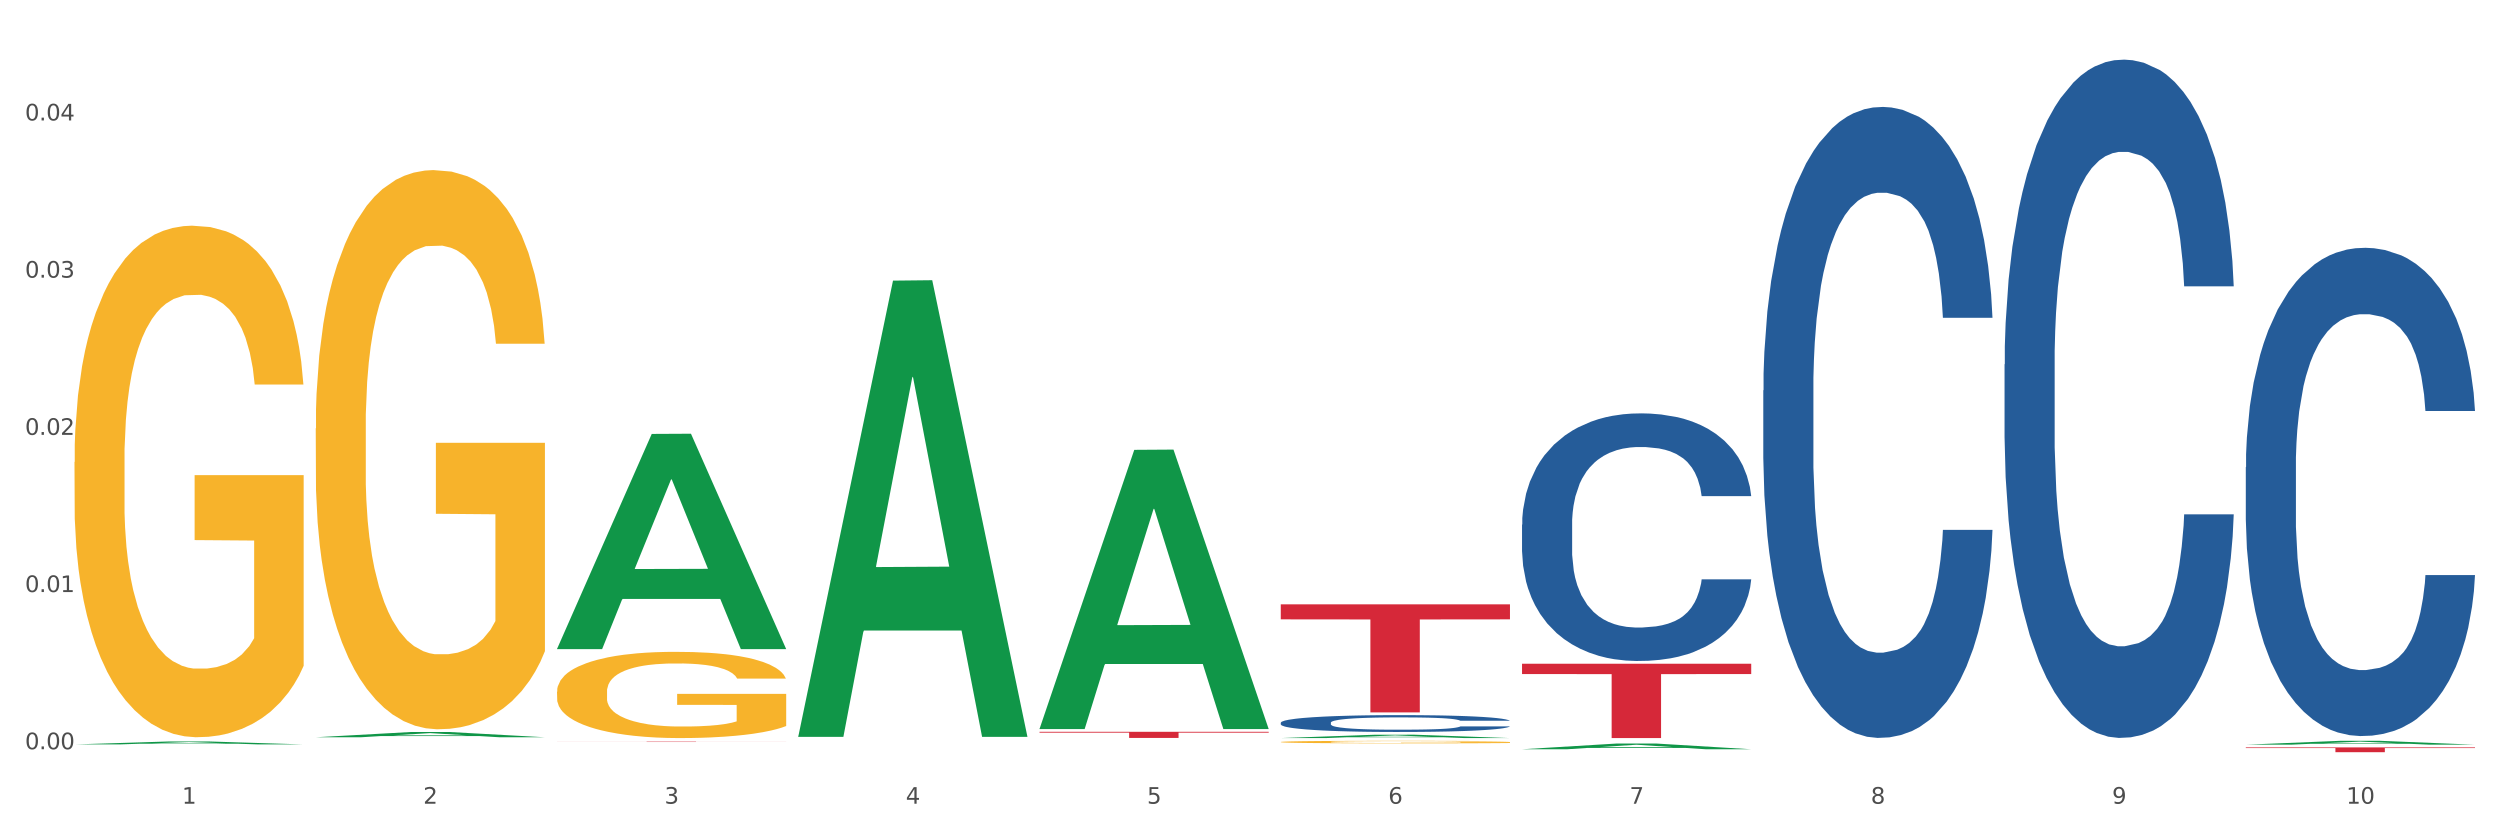 <?xml version="1.0" encoding="utf-8" standalone="no"?>
<!DOCTYPE svg PUBLIC "-//W3C//DTD SVG 1.1//EN"
  "http://www.w3.org/Graphics/SVG/1.1/DTD/svg11.dtd">
<svg xmlns:xlink="http://www.w3.org/1999/xlink" width="1080pt" height="360pt" viewBox="0 0 1080 360" xmlns="http://www.w3.org/2000/svg" version="1.1">
 <rect x="0" y="0" width="1080" height="360" fill="#333333" stroke="none"/>
 <defs>
  <style type="text/css">*{stroke-linejoin: round; stroke-linecap: butt}</style>
 </defs>
 <g id="figure_1">
  <g id="patch_1">
   <path d="M 0 360 
L 1080 360 
L 1080 0 
L 0 0 
z
" style="fill: #ffffff; stroke: #ffffff; stroke-linejoin: miter"/>
  </g>
  <g id="axes_1">
   <g id="matplotlib.axis_1">
    <g id="xtick_1">
     <g id="text_1">
      <!-- 1 -->
      <g style="fill: #4d4d4d" transform="translate(78.627 347.204) scale(0.096 -0.096)">
       <defs>
        <path id="DejaVuSans-31" d="M 794 531 
L 1825 531 
L 1825 4091 
L 703 3866 
L 703 4441 
L 1819 4666 
L 2450 4666 
L 2450 531 
L 3481 531 
L 3481 0 
L 794 0 
L 794 531 
z
" transform="scale(0.016)"/>
       </defs>
       <use xlink:href="#DejaVuSans-31"/>
      </g>
     </g>
    </g>
    <g id="xtick_2">
     <g id="text_2">
      <!-- 2 -->
      <g style="fill: #4d4d4d" transform="translate(182.851 347.204) scale(0.096 -0.096)">
       <defs>
        <path id="DejaVuSans-32" d="M 1228 531 
L 3431 531 
L 3431 0 
L 469 0 
L 469 531 
Q 828 903 1448 1529 
Q 2069 2156 2228 2338 
Q 2531 2678 2651 2914 
Q 2772 3150 2772 3378 
Q 2772 3750 2511 3984 
Q 2250 4219 1831 4219 
Q 1534 4219 1204 4116 
Q 875 4013 500 3803 
L 500 4441 
Q 881 4594 1212 4672 
Q 1544 4750 1819 4750 
Q 2544 4750 2975 4387 
Q 3406 4025 3406 3419 
Q 3406 3131 3298 2873 
Q 3191 2616 2906 2266 
Q 2828 2175 2409 1742 
Q 1991 1309 1228 531 
z
" transform="scale(0.016)"/>
       </defs>
       <use xlink:href="#DejaVuSans-32"/>
      </g>
     </g>
    </g>
    <g id="xtick_3">
     <g id="text_3">
      <!-- 3 -->
      <g style="fill: #4d4d4d" transform="translate(287.074 347.204) scale(0.096 -0.096)">
       <defs>
        <path id="DejaVuSans-33" d="M 2597 2516 
Q 3050 2419 3304 2112 
Q 3559 1806 3559 1356 
Q 3559 666 3084 287 
Q 2609 -91 1734 -91 
Q 1441 -91 1130 -33 
Q 819 25 488 141 
L 488 750 
Q 750 597 1062 519 
Q 1375 441 1716 441 
Q 2309 441 2620 675 
Q 2931 909 2931 1356 
Q 2931 1769 2642 2001 
Q 2353 2234 1838 2234 
L 1294 2234 
L 1294 2753 
L 1863 2753 
Q 2328 2753 2575 2939 
Q 2822 3125 2822 3475 
Q 2822 3834 2567 4026 
Q 2313 4219 1838 4219 
Q 1578 4219 1281 4162 
Q 984 4106 628 3988 
L 628 4550 
Q 988 4650 1302 4700 
Q 1616 4750 1894 4750 
Q 2613 4750 3031 4423 
Q 3450 4097 3450 3541 
Q 3450 3153 3228 2886 
Q 3006 2619 2597 2516 
z
" transform="scale(0.016)"/>
       </defs>
       <use xlink:href="#DejaVuSans-33"/>
      </g>
     </g>
    </g>
    <g id="xtick_4">
     <g id="text_4">
      <!-- 4 -->
      <g style="fill: #4d4d4d" transform="translate(391.298 347.204) scale(0.096 -0.096)">
       <defs>
        <path id="DejaVuSans-34" d="M 2419 4116 
L 825 1625 
L 2419 1625 
L 2419 4116 
z
M 2253 4666 
L 3047 4666 
L 3047 1625 
L 3713 1625 
L 3713 1100 
L 3047 1100 
L 3047 0 
L 2419 0 
L 2419 1100 
L 313 1100 
L 313 1709 
L 2253 4666 
z
" transform="scale(0.016)"/>
       </defs>
       <use xlink:href="#DejaVuSans-34"/>
      </g>
     </g>
    </g>
    <g id="xtick_5">
     <g id="text_5">
      <!-- 5 -->
      <g style="fill: #4d4d4d" transform="translate(495.522 347.204) scale(0.096 -0.096)">
       <defs>
        <path id="DejaVuSans-35" d="M 691 4666 
L 3169 4666 
L 3169 4134 
L 1269 4134 
L 1269 2991 
Q 1406 3038 1543 3061 
Q 1681 3084 1819 3084 
Q 2600 3084 3056 2656 
Q 3513 2228 3513 1497 
Q 3513 744 3044 326 
Q 2575 -91 1722 -91 
Q 1428 -91 1123 -41 
Q 819 9 494 109 
L 494 744 
Q 775 591 1075 516 
Q 1375 441 1709 441 
Q 2250 441 2565 725 
Q 2881 1009 2881 1497 
Q 2881 1984 2565 2268 
Q 2250 2553 1709 2553 
Q 1456 2553 1204 2497 
Q 953 2441 691 2322 
L 691 4666 
z
" transform="scale(0.016)"/>
       </defs>
       <use xlink:href="#DejaVuSans-35"/>
      </g>
     </g>
    </g>
    <g id="xtick_6">
     <g id="text_6">
      <!-- 6 -->
      <g style="fill: #4d4d4d" transform="translate(599.745 347.204) scale(0.096 -0.096)">
       <defs>
        <path id="DejaVuSans-36" d="M 2113 2584 
Q 1688 2584 1439 2293 
Q 1191 2003 1191 1497 
Q 1191 994 1439 701 
Q 1688 409 2113 409 
Q 2538 409 2786 701 
Q 3034 994 3034 1497 
Q 3034 2003 2786 2293 
Q 2538 2584 2113 2584 
z
M 3366 4563 
L 3366 3988 
Q 3128 4100 2886 4159 
Q 2644 4219 2406 4219 
Q 1781 4219 1451 3797 
Q 1122 3375 1075 2522 
Q 1259 2794 1537 2939 
Q 1816 3084 2150 3084 
Q 2853 3084 3261 2657 
Q 3669 2231 3669 1497 
Q 3669 778 3244 343 
Q 2819 -91 2113 -91 
Q 1303 -91 875 529 
Q 447 1150 447 2328 
Q 447 3434 972 4092 
Q 1497 4750 2381 4750 
Q 2619 4750 2861 4703 
Q 3103 4656 3366 4563 
z
" transform="scale(0.016)"/>
       </defs>
       <use xlink:href="#DejaVuSans-36"/>
      </g>
     </g>
    </g>
    <g id="xtick_7">
     <g id="text_7">
      <!-- 7 -->
      <g style="fill: #4d4d4d" transform="translate(703.969 347.204) scale(0.096 -0.096)">
       <defs>
        <path id="DejaVuSans-37" d="M 525 4666 
L 3525 4666 
L 3525 4397 
L 1831 0 
L 1172 0 
L 2766 4134 
L 525 4134 
L 525 4666 
z
" transform="scale(0.016)"/>
       </defs>
       <use xlink:href="#DejaVuSans-37"/>
      </g>
     </g>
    </g>
    <g id="xtick_8">
     <g id="text_8">
      <!-- 8 -->
      <g style="fill: #4d4d4d" transform="translate(808.193 347.204) scale(0.096 -0.096)">
       <defs>
        <path id="DejaVuSans-38" d="M 2034 2216 
Q 1584 2216 1326 1975 
Q 1069 1734 1069 1313 
Q 1069 891 1326 650 
Q 1584 409 2034 409 
Q 2484 409 2743 651 
Q 3003 894 3003 1313 
Q 3003 1734 2745 1975 
Q 2488 2216 2034 2216 
z
M 1403 2484 
Q 997 2584 770 2862 
Q 544 3141 544 3541 
Q 544 4100 942 4425 
Q 1341 4750 2034 4750 
Q 2731 4750 3128 4425 
Q 3525 4100 3525 3541 
Q 3525 3141 3298 2862 
Q 3072 2584 2669 2484 
Q 3125 2378 3379 2068 
Q 3634 1759 3634 1313 
Q 3634 634 3220 271 
Q 2806 -91 2034 -91 
Q 1263 -91 848 271 
Q 434 634 434 1313 
Q 434 1759 690 2068 
Q 947 2378 1403 2484 
z
M 1172 3481 
Q 1172 3119 1398 2916 
Q 1625 2713 2034 2713 
Q 2441 2713 2670 2916 
Q 2900 3119 2900 3481 
Q 2900 3844 2670 4047 
Q 2441 4250 2034 4250 
Q 1625 4250 1398 4047 
Q 1172 3844 1172 3481 
z
" transform="scale(0.016)"/>
       </defs>
       <use xlink:href="#DejaVuSans-38"/>
      </g>
     </g>
    </g>
    <g id="xtick_9">
     <g id="text_9">
      <!-- 9 -->
      <g style="fill: #4d4d4d" transform="translate(912.416 347.204) scale(0.096 -0.096)">
       <defs>
        <path id="DejaVuSans-39" d="M 703 97 
L 703 672 
Q 941 559 1184 500 
Q 1428 441 1663 441 
Q 2288 441 2617 861 
Q 2947 1281 2994 2138 
Q 2813 1869 2534 1725 
Q 2256 1581 1919 1581 
Q 1219 1581 811 2004 
Q 403 2428 403 3163 
Q 403 3881 828 4315 
Q 1253 4750 1959 4750 
Q 2769 4750 3195 4129 
Q 3622 3509 3622 2328 
Q 3622 1225 3098 567 
Q 2575 -91 1691 -91 
Q 1453 -91 1209 -44 
Q 966 3 703 97 
z
M 1959 2075 
Q 2384 2075 2632 2365 
Q 2881 2656 2881 3163 
Q 2881 3666 2632 3958 
Q 2384 4250 1959 4250 
Q 1534 4250 1286 3958 
Q 1038 3666 1038 3163 
Q 1038 2656 1286 2365 
Q 1534 2075 1959 2075 
z
" transform="scale(0.016)"/>
       </defs>
       <use xlink:href="#DejaVuSans-39"/>
      </g>
     </g>
    </g>
    <g id="xtick_10">
     <g id="text_10">
      <!-- 10 -->
      <g style="fill: #4d4d4d" transform="translate(1013.586 347.204) scale(0.096 -0.096)">
       <defs>
        <path id="DejaVuSans-30" d="M 2034 4250 
Q 1547 4250 1301 3770 
Q 1056 3291 1056 2328 
Q 1056 1369 1301 889 
Q 1547 409 2034 409 
Q 2525 409 2770 889 
Q 3016 1369 3016 2328 
Q 3016 3291 2770 3770 
Q 2525 4250 2034 4250 
z
M 2034 4750 
Q 2819 4750 3233 4129 
Q 3647 3509 3647 2328 
Q 3647 1150 3233 529 
Q 2819 -91 2034 -91 
Q 1250 -91 836 529 
Q 422 1150 422 2328 
Q 422 3509 836 4129 
Q 1250 4750 2034 4750 
z
" transform="scale(0.016)"/>
       </defs>
       <use xlink:href="#DejaVuSans-31"/>
       <use xlink:href="#DejaVuSans-30" transform="translate(63.623 0)"/>
      </g>
     </g>
    </g>
    <g id="xtick_11"/>
    <g id="xtick_12"/>
    <g id="xtick_13"/>
    <g id="xtick_14"/>
    <g id="xtick_15"/>
    <g id="xtick_16"/>
    <g id="xtick_17"/>
    <g id="xtick_18"/>
    <g id="xtick_19"/>
   </g>
   <g id="matplotlib.axis_2">
    <g id="ytick_1">
     <g id="text_11">
      <!-- 0.00 -->
      <g style="fill: #4d4d4d" transform="translate(10.8 323.673) scale(0.096 -0.096)">
       <defs>
        <path id="DejaVuSans-2e" d="M 684 794 
L 1344 794 
L 1344 0 
L 684 0 
L 684 794 
z
" transform="scale(0.016)"/>
       </defs>
       <use xlink:href="#DejaVuSans-30"/>
       <use xlink:href="#DejaVuSans-2e" transform="translate(63.623 0)"/>
       <use xlink:href="#DejaVuSans-30" transform="translate(95.41 0)"/>
       <use xlink:href="#DejaVuSans-30" transform="translate(159.033 0)"/>
      </g>
     </g>
    </g>
    <g id="ytick_2">
     <g id="text_12">
      <!-- 0.01 -->
      <g style="fill: #4d4d4d" transform="translate(10.8 255.765) scale(0.096 -0.096)">
       <use xlink:href="#DejaVuSans-30"/>
       <use xlink:href="#DejaVuSans-2e" transform="translate(63.623 0)"/>
       <use xlink:href="#DejaVuSans-30" transform="translate(95.41 0)"/>
       <use xlink:href="#DejaVuSans-31" transform="translate(159.033 0)"/>
      </g>
     </g>
    </g>
    <g id="ytick_3">
     <g id="text_13">
      <!-- 0.02 -->
      <g style="fill: #4d4d4d" transform="translate(10.8 187.857) scale(0.096 -0.096)">
       <use xlink:href="#DejaVuSans-30"/>
       <use xlink:href="#DejaVuSans-2e" transform="translate(63.623 0)"/>
       <use xlink:href="#DejaVuSans-30" transform="translate(95.41 0)"/>
       <use xlink:href="#DejaVuSans-32" transform="translate(159.033 0)"/>
      </g>
     </g>
    </g>
    <g id="ytick_4">
     <g id="text_14">
      <!-- 0.03 -->
      <g style="fill: #4d4d4d" transform="translate(10.8 119.949) scale(0.096 -0.096)">
       <use xlink:href="#DejaVuSans-30"/>
       <use xlink:href="#DejaVuSans-2e" transform="translate(63.623 0)"/>
       <use xlink:href="#DejaVuSans-30" transform="translate(95.41 0)"/>
       <use xlink:href="#DejaVuSans-33" transform="translate(159.033 0)"/>
      </g>
     </g>
    </g>
    <g id="ytick_5">
     <g id="text_15">
      <!-- 0.04 -->
      <g style="fill: #4d4d4d" transform="translate(10.8 52.04) scale(0.096 -0.096)">
       <use xlink:href="#DejaVuSans-30"/>
       <use xlink:href="#DejaVuSans-2e" transform="translate(63.623 0)"/>
       <use xlink:href="#DejaVuSans-30" transform="translate(95.41 0)"/>
       <use xlink:href="#DejaVuSans-34" transform="translate(159.033 0)"/>
      </g>
     </g>
    </g>
    <g id="ytick_6"/>
    <g id="ytick_7"/>
    <g id="ytick_8"/>
    <g id="ytick_9"/>
   </g>
   <g id="PolyCollection_1">
    <path d="M 32.175 321.589 
L 32.277 321.588 
L 73.107 320.308 
L 90.051 320.307 
L 131.187 321.591 
L 111.589 321.591 
L 102.709 321.292 
L 60.552 321.292 
L 60.246 321.297 
L 51.671 321.591 
L 32.175 321.591 
L 32.175 321.589 
L 65.86 321.114 
L 97.401 321.113 
L 81.783 320.58 
L 81.579 320.578 
L 81.375 320.582 
L 65.758 321.113 
L 65.86 321.114 
L 32.175 321.589 
z
" clip-path="url(#p6d3ea0d378)" style="fill: #109648"/>
    <path d="M 970.188 322.884 
L 1069.2 322.884 
L 1069.2 323.171 
L 1030.252 323.173 
L 1030.252 324.95 
L 1008.901 324.95 
L 1008.901 323.173 
L 970.188 323.171 
L 970.188 322.886 
L 970.188 322.884 
z
" clip-path="url(#p6d3ea0d378)" style="fill: #d62839"/>
    <path d="M 657.517 286.729 
L 756.529 286.729 
L 756.529 291.192 
L 717.581 291.223 
L 717.581 318.849 
L 696.23 318.849 
L 696.23 291.223 
L 657.517 291.192 
L 657.517 286.759 
L 657.517 286.729 
z
" clip-path="url(#p6d3ea0d378)" style="fill: #d62839"/>
    <path d="M 553.293 261.075 
L 652.306 261.075 
L 652.306 267.561 
L 613.358 267.605 
L 613.358 307.752 
L 592.006 307.752 
L 592.006 267.605 
L 553.293 267.561 
L 553.293 261.119 
L 553.293 261.075 
z
" clip-path="url(#p6d3ea0d378)" style="fill: #d62839"/>
    <path d="M 449.069 316.141 
L 548.082 316.141 
L 548.082 316.507 
L 509.134 316.509 
L 509.134 318.773 
L 487.783 318.773 
L 487.783 316.509 
L 449.069 316.507 
L 449.069 316.143 
L 449.069 316.141 
z
" clip-path="url(#p6d3ea0d378)" style="fill: #d62839"/>
    <path d="M 240.622 320.395 
L 339.635 320.395 
L 339.635 320.417 
L 300.687 320.417 
L 300.687 320.553 
L 279.336 320.553 
L 279.336 320.417 
L 240.622 320.417 
L 240.622 320.395 
L 240.622 320.395 
z
" clip-path="url(#p6d3ea0d378)" style="fill: #d62839"/>
    <path d="M 553.293 320.538 
L 553.41 320.537 
L 553.41 320.501 
L 553.644 320.469 
L 554.813 320.393 
L 556.566 320.331 
L 557.852 320.297 
L 559.138 320.27 
L 560.658 320.243 
L 562.528 320.214 
L 565.918 320.173 
L 568.022 320.152 
L 570.594 320.129 
L 575.27 320.097 
L 578.66 320.079 
L 582.167 320.063 
L 587.895 320.045 
L 591.636 320.037 
L 595.61 320.031 
L 600.403 320.027 
L 604.027 320.026 
L 611.976 320.029 
L 618.756 320.038 
L 622.029 320.045 
L 626.237 320.057 
L 628.458 320.065 
L 632.082 320.082 
L 635.823 320.103 
L 638.395 320.121 
L 642.252 320.156 
L 645.175 320.19 
L 647.863 320.233 
L 649.266 320.262 
L 650.318 320.289 
L 651.253 320.321 
L 652.189 320.37 
L 631.147 320.37 
L 630.329 320.335 
L 629.043 320.301 
L 627.173 320.269 
L 625.536 320.249 
L 622.73 320.223 
L 620.159 320.207 
L 617.47 320.195 
L 614.197 320.185 
L 611.625 320.18 
L 608.001 320.176 
L 600.87 320.177 
L 596.078 320.185 
L 592.805 320.195 
L 590.7 320.204 
L 588.83 320.214 
L 586.726 320.228 
L 584.271 320.25 
L 582.518 320.269 
L 580.764 320.293 
L 579.361 320.318 
L 578.075 320.346 
L 577.023 320.376 
L 576.205 320.408 
L 575.504 320.446 
L 574.919 320.51 
L 574.919 320.649 
L 575.153 320.68 
L 575.737 320.721 
L 576.439 320.753 
L 577.608 320.79 
L 578.66 320.816 
L 580.647 320.852 
L 582.868 320.882 
L 584.622 320.902 
L 586.375 320.918 
L 589.415 320.94 
L 592.805 320.958 
L 595.727 320.969 
L 599.702 320.98 
L 602.39 320.984 
L 604.728 320.986 
L 610.456 320.986 
L 614.548 320.983 
L 619.107 320.975 
L 622.613 320.966 
L 625.536 320.955 
L 628.809 320.937 
L 630.913 320.92 
L 630.913 320.708 
L 605.196 320.707 
L 605.196 320.567 
L 652.306 320.567 
L 652.306 320.98 
L 650.318 321.001 
L 648.097 321.02 
L 645.759 321.037 
L 642.252 321.058 
L 638.044 321.079 
L 634.303 321.093 
L 630.329 321.105 
L 625.653 321.116 
L 619.574 321.126 
L 615.833 321.13 
L 611.158 321.133 
L 605.663 321.134 
L 600.87 321.132 
L 596.195 321.127 
L 591.285 321.118 
L 586.492 321.105 
L 582.868 321.092 
L 579.244 321.076 
L 575.387 321.054 
L 572.347 321.034 
L 570.009 321.016 
L 567.438 320.993 
L 564.632 320.962 
L 562.528 320.935 
L 560.658 320.907 
L 558.67 320.87 
L 557.268 320.839 
L 555.865 320.799 
L 555.047 320.77 
L 554.111 320.724 
L 553.41 320.661 
L 553.293 320.538 
z
" clip-path="url(#p6d3ea0d378)" style="fill: #f7b32b"/>
    <path d="M 240.622 298.809 
L 240.739 298.775 
L 240.739 297.55 
L 240.973 296.495 
L 242.142 293.944 
L 243.895 291.834 
L 245.181 290.711 
L 246.467 289.793 
L 247.987 288.874 
L 249.857 287.922 
L 253.247 286.527 
L 255.351 285.812 
L 257.923 285.064 
L 262.599 283.975 
L 265.989 283.362 
L 269.496 282.852 
L 275.224 282.24 
L 278.965 281.967 
L 282.939 281.763 
L 287.732 281.627 
L 291.356 281.593 
L 299.305 281.695 
L 306.085 282.001 
L 309.358 282.24 
L 313.566 282.648 
L 315.788 282.92 
L 319.411 283.464 
L 323.152 284.179 
L 325.724 284.791 
L 329.581 285.948 
L 332.504 287.105 
L 335.193 288.534 
L 336.595 289.521 
L 337.647 290.439 
L 338.583 291.494 
L 339.518 293.161 
L 318.476 293.161 
L 317.658 291.97 
L 316.372 290.848 
L 314.502 289.759 
L 312.865 289.078 
L 310.06 288.228 
L 307.488 287.683 
L 304.799 287.275 
L 301.526 286.935 
L 298.954 286.765 
L 295.33 286.629 
L 288.2 286.663 
L 283.407 286.935 
L 280.134 287.275 
L 278.03 287.581 
L 276.159 287.922 
L 274.055 288.398 
L 271.6 289.112 
L 269.847 289.759 
L 268.093 290.575 
L 266.69 291.392 
L 265.405 292.345 
L 264.352 293.365 
L 263.534 294.42 
L 262.833 295.713 
L 262.248 297.856 
L 262.248 302.518 
L 262.482 303.572 
L 263.067 304.967 
L 263.768 306.022 
L 264.937 307.281 
L 265.989 308.132 
L 267.976 309.356 
L 270.197 310.377 
L 271.951 311.024 
L 273.704 311.568 
L 276.744 312.316 
L 280.134 312.929 
L 283.056 313.303 
L 287.031 313.643 
L 289.719 313.779 
L 292.057 313.847 
L 297.785 313.847 
L 301.877 313.745 
L 306.436 313.507 
L 309.943 313.201 
L 312.865 312.827 
L 316.138 312.214 
L 318.242 311.636 
L 318.242 304.525 
L 292.525 304.491 
L 292.525 299.762 
L 339.635 299.762 
L 339.635 313.643 
L 337.647 314.358 
L 335.426 315.004 
L 333.088 315.583 
L 329.581 316.297 
L 325.373 316.978 
L 321.632 317.454 
L 317.658 317.862 
L 312.982 318.237 
L 306.903 318.577 
L 303.163 318.713 
L 298.487 318.815 
L 292.992 318.849 
L 288.2 318.781 
L 283.524 318.611 
L 278.614 318.305 
L 273.821 317.862 
L 270.197 317.42 
L 266.574 316.876 
L 262.716 316.161 
L 259.677 315.481 
L 257.339 314.868 
L 254.767 314.086 
L 251.961 313.065 
L 249.857 312.146 
L 247.987 311.194 
L 246 309.969 
L 244.597 308.914 
L 243.194 307.587 
L 242.376 306.6 
L 241.441 305.069 
L 240.739 302.926 
L 240.622 298.809 
z
" clip-path="url(#p6d3ea0d378)" style="fill: #f7b32b"/>
    <path d="M 136.399 185.108 
L 136.516 184.887 
L 136.516 176.945 
L 136.749 170.105 
L 137.918 153.558 
L 139.672 139.879 
L 140.958 132.599 
L 142.244 126.642 
L 143.763 120.685 
L 145.634 114.508 
L 149.024 105.462 
L 151.128 100.829 
L 153.699 95.975 
L 158.375 88.915 
L 161.765 84.944 
L 165.272 81.634 
L 171 77.663 
L 174.741 75.898 
L 178.716 74.574 
L 183.508 73.692 
L 187.132 73.471 
L 195.081 74.133 
L 201.861 76.119 
L 205.135 77.663 
L 209.343 80.311 
L 211.564 82.076 
L 215.188 85.606 
L 218.928 90.239 
L 221.5 94.21 
L 225.358 101.711 
L 228.28 109.213 
L 230.969 118.479 
L 232.372 124.877 
L 233.424 130.834 
L 234.359 137.673 
L 235.294 148.484 
L 214.253 148.484 
L 213.434 140.762 
L 212.148 133.481 
L 210.278 126.421 
L 208.641 122.009 
L 205.836 116.493 
L 203.264 112.963 
L 200.576 110.316 
L 197.302 108.109 
L 194.731 107.006 
L 191.107 106.124 
L 183.976 106.344 
L 179.183 108.109 
L 175.91 110.316 
L 173.806 112.301 
L 171.936 114.508 
L 169.831 117.596 
L 167.377 122.229 
L 165.623 126.421 
L 163.87 131.716 
L 162.467 137.011 
L 161.181 143.189 
L 160.129 149.808 
L 159.311 156.647 
L 158.609 165.031 
L 158.025 178.93 
L 158.025 209.156 
L 158.259 215.995 
L 158.843 225.041 
L 159.544 231.88 
L 160.713 240.043 
L 161.765 245.559 
L 163.753 253.501 
L 165.974 260.12 
L 167.727 264.312 
L 169.481 267.842 
L 172.52 272.696 
L 175.91 276.667 
L 178.833 279.094 
L 182.807 281.3 
L 185.496 282.183 
L 187.834 282.624 
L 193.562 282.624 
L 197.653 281.962 
L 202.212 280.418 
L 205.719 278.432 
L 208.641 276.005 
L 211.915 272.034 
L 214.019 268.283 
L 214.019 222.173 
L 188.301 221.952 
L 188.301 191.285 
L 235.411 191.285 
L 235.411 281.3 
L 233.424 285.933 
L 231.203 290.125 
L 228.865 293.876 
L 225.358 298.509 
L 221.15 302.922 
L 217.409 306.01 
L 213.434 308.658 
L 208.758 311.085 
L 202.68 313.291 
L 198.939 314.173 
L 194.263 314.835 
L 188.769 315.056 
L 183.976 314.615 
L 179.3 313.512 
L 174.39 311.526 
L 169.598 308.658 
L 165.974 305.79 
L 162.35 302.26 
L 158.492 297.627 
L 155.453 293.214 
L 153.115 289.243 
L 150.543 284.168 
L 147.738 277.55 
L 145.634 271.593 
L 143.763 265.415 
L 141.776 257.473 
L 140.373 250.633 
L 138.97 242.029 
L 138.152 235.631 
L 137.217 225.703 
L 136.516 211.803 
L 136.399 185.108 
z
" clip-path="url(#p6d3ea0d378)" style="fill: #f7b32b"/>
    <path d="M 32.175 199.613 
L 32.292 199.411 
L 32.292 192.145 
L 32.526 185.889 
L 33.695 170.752 
L 35.448 158.238 
L 36.734 151.578 
L 38.02 146.129 
L 39.54 140.679 
L 41.41 135.028 
L 44.8 126.753 
L 46.904 122.515 
L 49.476 118.075 
L 54.152 111.616 
L 57.542 107.983 
L 61.049 104.956 
L 66.777 101.323 
L 70.517 99.708 
L 74.492 98.497 
L 79.285 97.69 
L 82.909 97.488 
L 90.858 98.094 
L 97.638 99.91 
L 100.911 101.323 
L 105.119 103.745 
L 107.34 105.359 
L 110.964 108.589 
L 114.705 112.827 
L 117.277 116.46 
L 121.134 123.322 
L 124.057 130.184 
L 126.745 138.661 
L 128.148 144.514 
L 129.2 149.963 
L 130.135 156.22 
L 131.071 166.11 
L 110.029 166.11 
L 109.211 159.046 
L 107.925 152.385 
L 106.054 145.927 
L 104.418 141.89 
L 101.612 136.845 
L 99.041 133.615 
L 96.352 131.193 
L 93.079 129.175 
L 90.507 128.166 
L 86.883 127.359 
L 79.752 127.56 
L 74.96 129.175 
L 71.686 131.193 
L 69.582 133.01 
L 67.712 135.028 
L 65.608 137.854 
L 63.153 142.092 
L 61.399 145.927 
L 59.646 150.771 
L 58.243 155.615 
L 56.957 161.266 
L 55.905 167.321 
L 55.087 173.577 
L 54.386 181.247 
L 53.801 193.962 
L 53.801 221.612 
L 54.035 227.869 
L 54.619 236.144 
L 55.321 242.4 
L 56.49 249.868 
L 57.542 254.914 
L 59.529 262.18 
L 61.75 268.234 
L 63.504 272.069 
L 65.257 275.298 
L 68.296 279.739 
L 71.686 283.372 
L 74.609 285.592 
L 78.583 287.61 
L 81.272 288.417 
L 83.61 288.821 
L 89.338 288.821 
L 93.429 288.215 
L 97.988 286.803 
L 101.495 284.986 
L 104.418 282.766 
L 107.691 279.133 
L 109.795 275.702 
L 109.795 233.52 
L 84.078 233.318 
L 84.078 205.264 
L 131.187 205.264 
L 131.187 287.61 
L 129.2 291.848 
L 126.979 295.683 
L 124.641 299.114 
L 121.134 303.352 
L 116.926 307.389 
L 113.185 310.215 
L 109.211 312.637 
L 104.535 314.857 
L 98.456 316.875 
L 94.715 317.682 
L 90.039 318.288 
L 84.545 318.49 
L 79.752 318.086 
L 75.076 317.077 
L 70.167 315.26 
L 65.374 312.637 
L 61.75 310.013 
L 58.126 306.784 
L 54.269 302.545 
L 51.229 298.509 
L 48.891 294.876 
L 46.32 290.234 
L 43.514 284.179 
L 41.41 278.729 
L 39.54 273.078 
L 37.552 265.812 
L 36.15 259.556 
L 34.747 251.685 
L 33.928 245.832 
L 32.993 236.749 
L 32.292 224.034 
L 32.175 199.613 
z
" clip-path="url(#p6d3ea0d378)" style="fill: #f7b32b"/>
    <path d="M 553.293 312.201 
L 553.41 312.195 
L 553.41 312.009 
L 553.761 311.756 
L 555.049 311.29 
L 556.687 310.938 
L 559.496 310.525 
L 561.017 310.352 
L 563.007 310.159 
L 567.103 309.847 
L 571.785 309.581 
L 575.062 309.434 
L 577.52 309.341 
L 583.02 309.175 
L 586.18 309.102 
L 589.457 309.042 
L 592.266 309.002 
L 596.948 308.955 
L 600.693 308.935 
L 605.023 308.929 
L 608.651 308.935 
L 613.45 308.962 
L 620.472 309.042 
L 623.164 309.088 
L 626.792 309.168 
L 630.537 309.275 
L 633.58 309.381 
L 637.091 309.534 
L 640.719 309.734 
L 644.23 309.986 
L 646.688 310.219 
L 648.677 310.465 
L 650.433 310.765 
L 651.72 311.091 
L 652.306 311.363 
L 630.888 311.363 
L 630.303 311.117 
L 629.132 310.851 
L 627.962 310.672 
L 626.675 310.525 
L 624.685 310.359 
L 622.929 310.252 
L 620.004 310.126 
L 617.312 310.046 
L 615.088 310 
L 612.396 309.96 
L 606.661 309.92 
L 602.565 309.92 
L 599.99 309.933 
L 596.83 309.966 
L 594.139 310.013 
L 590.979 310.093 
L 588.521 310.179 
L 586.063 310.292 
L 584.659 310.372 
L 582.552 310.519 
L 581.148 310.638 
L 579.275 310.844 
L 578.222 310.991 
L 576.349 311.37 
L 575.53 311.649 
L 575.179 311.842 
L 574.945 312.055 
L 574.945 313.093 
L 575.647 313.558 
L 576.232 313.758 
L 577.168 313.984 
L 578.924 314.277 
L 581.499 314.563 
L 584.191 314.769 
L 586.414 314.895 
L 588.521 314.989 
L 590.628 315.062 
L 593.202 315.128 
L 595.309 315.168 
L 598.469 315.208 
L 602.214 315.228 
L 605.14 315.228 
L 611.109 315.195 
L 613.801 315.162 
L 616.375 315.115 
L 619.184 315.042 
L 621.408 314.962 
L 622.695 314.902 
L 624.802 314.776 
L 626.441 314.643 
L 627.845 314.49 
L 628.781 314.357 
L 629.835 314.157 
L 630.654 313.931 
L 630.888 313.811 
L 652.306 313.811 
L 651.837 314.051 
L 651.018 314.283 
L 649.38 314.596 
L 648.092 314.776 
L 646.103 314.995 
L 643.996 315.181 
L 641.07 315.388 
L 638.378 315.541 
L 635.569 315.674 
L 632.526 315.793 
L 627.026 315.96 
L 625.036 316.006 
L 620.823 316.086 
L 617.546 316.133 
L 612.747 316.179 
L 607.832 316.206 
L 602.682 316.212 
L 598.118 316.199 
L 593.085 316.159 
L 589.925 316.119 
L 586.414 316.059 
L 582.318 315.966 
L 578.456 315.853 
L 574.828 315.72 
L 571.434 315.567 
L 568.274 315.394 
L 564.177 315.108 
L 561.135 314.829 
L 558.911 314.569 
L 557.389 314.35 
L 555.868 314.071 
L 555.049 313.878 
L 553.761 313.412 
L 553.293 312.98 
L 553.293 312.201 
z
" clip-path="url(#p6d3ea0d378)" style="fill: #255c99"/>
    <path d="M 657.517 226.64 
L 657.634 226.543 
L 657.634 223.807 
L 657.985 220.095 
L 659.272 213.256 
L 660.911 208.078 
L 663.72 202.021 
L 665.241 199.481 
L 667.231 196.647 
L 671.327 192.056 
L 676.008 188.148 
L 679.285 185.998 
L 681.743 184.631 
L 687.244 182.188 
L 690.404 181.114 
L 693.681 180.234 
L 696.49 179.648 
L 701.171 178.964 
L 704.916 178.671 
L 709.247 178.573 
L 712.875 178.671 
L 717.673 179.062 
L 724.695 180.234 
L 727.387 180.918 
L 731.015 182.091 
L 734.76 183.654 
L 737.803 185.217 
L 741.314 187.464 
L 744.943 190.395 
L 748.454 194.107 
L 750.911 197.527 
L 752.901 201.141 
L 754.657 205.538 
L 755.944 210.325 
L 756.529 214.331 
L 735.112 214.331 
L 734.526 210.716 
L 733.356 206.808 
L 732.186 204.17 
L 730.898 202.021 
L 728.909 199.578 
L 727.153 198.015 
L 724.227 196.159 
L 721.535 194.987 
L 719.312 194.303 
L 716.62 193.716 
L 710.885 193.13 
L 706.789 193.13 
L 704.214 193.326 
L 701.054 193.814 
L 698.362 194.498 
L 695.202 195.67 
L 692.745 196.94 
L 690.287 198.601 
L 688.882 199.774 
L 686.776 201.923 
L 685.371 203.682 
L 683.499 206.71 
L 682.445 208.86 
L 680.573 214.428 
L 679.754 218.532 
L 679.402 221.365 
L 679.168 224.491 
L 679.168 239.732 
L 679.871 246.571 
L 680.456 249.502 
L 681.392 252.823 
L 683.148 257.122 
L 685.722 261.323 
L 688.414 264.351 
L 690.638 266.208 
L 692.745 267.575 
L 694.851 268.65 
L 697.426 269.627 
L 699.533 270.213 
L 702.693 270.8 
L 706.438 271.093 
L 709.364 271.093 
L 715.332 270.604 
L 718.024 270.116 
L 720.599 269.432 
L 723.408 268.357 
L 725.632 267.185 
L 726.919 266.305 
L 729.026 264.449 
L 730.664 262.495 
L 732.069 260.248 
L 733.005 258.294 
L 734.058 255.363 
L 734.877 252.042 
L 735.112 250.283 
L 756.529 250.283 
L 756.061 253.8 
L 755.242 257.22 
L 753.603 261.811 
L 752.316 264.449 
L 750.326 267.673 
L 748.22 270.409 
L 745.294 273.437 
L 742.602 275.684 
L 739.793 277.638 
L 736.75 279.397 
L 731.249 281.839 
L 729.26 282.523 
L 725.046 283.696 
L 721.769 284.379 
L 716.971 285.063 
L 712.055 285.454 
L 706.906 285.552 
L 702.341 285.356 
L 697.309 284.77 
L 694.149 284.184 
L 690.638 283.305 
L 686.542 281.937 
L 682.679 280.276 
L 679.051 278.322 
L 675.657 276.075 
L 672.497 273.535 
L 668.401 269.334 
L 665.358 265.231 
L 663.134 261.421 
L 661.613 258.197 
L 660.091 254.093 
L 659.272 251.26 
L 657.985 244.421 
L 657.517 238.071 
L 657.517 226.64 
z
" clip-path="url(#p6d3ea0d378)" style="fill: #255c99"/>
    <path d="M 761.74 168.67 
L 761.857 168.421 
L 761.857 161.451 
L 762.208 151.991 
L 763.496 134.565 
L 765.134 121.371 
L 767.943 105.936 
L 769.465 99.464 
L 771.454 92.245 
L 775.551 80.544 
L 780.232 70.586 
L 783.509 65.11 
L 785.967 61.624 
L 791.467 55.401 
L 794.627 52.662 
L 797.904 50.422 
L 800.713 48.928 
L 805.395 47.186 
L 809.14 46.439 
L 813.47 46.19 
L 817.098 46.439 
L 821.897 47.435 
L 828.919 50.422 
L 831.611 52.165 
L 835.239 55.152 
L 838.984 59.135 
L 842.027 63.118 
L 845.538 68.844 
L 849.166 76.312 
L 852.677 85.772 
L 855.135 94.485 
L 857.125 103.696 
L 858.88 114.898 
L 860.168 127.097 
L 860.753 137.303 
L 839.335 137.303 
L 838.75 128.092 
L 837.58 118.135 
L 836.409 111.413 
L 835.122 105.936 
L 833.132 99.713 
L 831.377 95.73 
L 828.451 91 
L 825.759 88.012 
L 823.535 86.27 
L 820.843 84.776 
L 815.109 83.283 
L 811.012 83.283 
L 808.438 83.78 
L 805.278 85.025 
L 802.586 86.768 
L 799.426 89.755 
L 796.968 92.991 
L 794.51 97.223 
L 793.106 100.211 
L 790.999 105.687 
L 789.595 110.168 
L 787.722 117.886 
L 786.669 123.363 
L 784.796 137.552 
L 783.977 148.008 
L 783.626 155.227 
L 783.392 163.194 
L 783.392 202.029 
L 784.094 219.455 
L 784.679 226.923 
L 785.616 235.387 
L 787.371 246.341 
L 789.946 257.045 
L 792.638 264.763 
L 794.862 269.493 
L 796.968 272.978 
L 799.075 275.716 
L 801.65 278.206 
L 803.756 279.699 
L 806.916 281.193 
L 810.661 281.94 
L 813.587 281.94 
L 819.556 280.695 
L 822.248 279.45 
L 824.823 277.708 
L 827.632 274.969 
L 829.855 271.982 
L 831.143 269.742 
L 833.249 265.012 
L 834.888 260.033 
L 836.292 254.307 
L 837.229 249.328 
L 838.282 241.86 
L 839.101 233.396 
L 839.335 228.915 
L 860.753 228.915 
L 860.285 237.877 
L 859.465 246.59 
L 857.827 258.29 
L 856.539 265.012 
L 854.55 273.227 
L 852.443 280.197 
L 849.517 287.915 
L 846.825 293.64 
L 844.017 298.619 
L 840.974 303.1 
L 835.473 309.324 
L 833.483 311.066 
L 829.27 314.054 
L 825.993 315.796 
L 821.195 317.539 
L 816.279 318.535 
L 811.13 318.784 
L 806.565 318.286 
L 801.533 316.792 
L 798.373 315.298 
L 794.862 313.058 
L 790.765 309.573 
L 786.903 305.341 
L 783.275 300.362 
L 779.881 294.636 
L 776.721 288.163 
L 772.625 277.459 
L 769.582 267.003 
L 767.358 257.294 
L 765.837 249.079 
L 764.315 238.624 
L 763.496 231.404 
L 762.208 213.978 
L 761.74 197.797 
L 761.74 168.67 
z
" clip-path="url(#p6d3ea0d378)" style="fill: #255c99"/>
    <path d="M 865.964 157.423 
L 866.081 157.155 
L 866.081 149.662 
L 866.432 139.493 
L 867.719 120.76 
L 869.358 106.577 
L 872.167 89.985 
L 873.688 83.028 
L 875.678 75.267 
L 879.774 62.689 
L 884.456 51.985 
L 887.733 46.098 
L 890.19 42.351 
L 895.691 35.661 
L 898.851 32.717 
L 902.128 30.309 
L 904.937 28.703 
L 909.618 26.83 
L 913.364 26.027 
L 917.694 25.759 
L 921.322 26.027 
L 926.12 27.098 
L 933.143 30.309 
L 935.834 32.182 
L 939.463 35.393 
L 943.208 39.675 
L 946.251 43.957 
L 949.762 50.112 
L 953.39 58.14 
L 956.901 68.309 
L 959.359 77.675 
L 961.348 87.577 
L 963.104 99.619 
L 964.391 112.732 
L 964.976 123.704 
L 943.559 123.704 
L 942.974 113.802 
L 941.803 103.098 
L 940.633 95.873 
L 939.346 89.985 
L 937.356 83.295 
L 935.6 79.013 
L 932.674 73.929 
L 929.983 70.718 
L 927.759 68.844 
L 925.067 67.239 
L 919.332 65.633 
L 915.236 65.633 
L 912.661 66.168 
L 909.501 67.506 
L 906.81 69.38 
L 903.65 72.591 
L 901.192 76.07 
L 898.734 80.619 
L 897.33 83.83 
L 895.223 89.718 
L 893.819 94.535 
L 891.946 102.831 
L 890.893 108.718 
L 889.02 123.972 
L 888.201 135.211 
L 887.85 142.972 
L 887.616 151.535 
L 887.616 193.282 
L 888.318 212.015 
L 888.903 220.043 
L 889.839 229.142 
L 891.595 240.916 
L 894.17 252.423 
L 896.861 260.719 
L 899.085 265.804 
L 901.192 269.55 
L 903.298 272.494 
L 905.873 275.17 
L 907.98 276.776 
L 911.14 278.381 
L 914.885 279.184 
L 917.811 279.184 
L 923.78 277.846 
L 926.472 276.508 
L 929.046 274.635 
L 931.855 271.691 
L 934.079 268.48 
L 935.366 266.071 
L 937.473 260.987 
L 939.111 255.635 
L 940.516 249.48 
L 941.452 244.128 
L 942.505 236.099 
L 943.325 227.001 
L 943.559 222.184 
L 964.976 222.184 
L 964.508 231.818 
L 963.689 241.184 
L 962.05 253.761 
L 960.763 260.987 
L 958.773 269.818 
L 956.667 277.311 
L 953.741 285.607 
L 951.049 291.762 
L 948.24 297.114 
L 945.197 301.931 
L 939.697 308.621 
L 937.707 310.494 
L 933.494 313.706 
L 930.217 315.579 
L 925.418 317.452 
L 920.503 318.523 
L 915.353 318.79 
L 910.789 318.255 
L 905.756 316.649 
L 902.596 315.044 
L 899.085 312.635 
L 894.989 308.889 
L 891.127 304.339 
L 887.499 298.987 
L 884.105 292.832 
L 880.945 285.874 
L 876.848 274.367 
L 873.805 263.128 
L 871.582 252.691 
L 870.06 243.86 
L 868.539 232.62 
L 867.719 224.86 
L 866.432 206.127 
L 865.964 188.733 
L 865.964 157.423 
z
" clip-path="url(#p6d3ea0d378)" style="fill: #255c99"/>
    <path d="M 970.188 201.825 
L 970.305 201.632 
L 970.305 196.238 
L 970.656 188.918 
L 971.943 175.434 
L 973.582 165.224 
L 976.39 153.281 
L 977.912 148.273 
L 979.902 142.686 
L 983.998 133.633 
L 988.679 125.927 
L 991.956 121.69 
L 994.414 118.993 
L 999.915 114.177 
L 1003.075 112.058 
L 1006.352 110.324 
L 1009.161 109.168 
L 1013.842 107.82 
L 1017.587 107.242 
L 1021.917 107.05 
L 1025.546 107.242 
L 1030.344 108.013 
L 1037.366 110.324 
L 1040.058 111.673 
L 1043.686 113.984 
L 1047.431 117.066 
L 1050.474 120.149 
L 1053.985 124.579 
L 1057.613 130.358 
L 1061.125 137.678 
L 1063.582 144.42 
L 1065.572 151.548 
L 1067.327 160.216 
L 1068.615 169.655 
L 1069.2 177.553 
L 1047.782 177.553 
L 1047.197 170.426 
L 1046.027 162.72 
L 1044.857 157.519 
L 1043.569 153.281 
L 1041.58 148.465 
L 1039.824 145.383 
L 1036.898 141.723 
L 1034.206 139.412 
L 1031.983 138.063 
L 1029.291 136.908 
L 1023.556 135.752 
L 1019.46 135.752 
L 1016.885 136.137 
L 1013.725 137.1 
L 1011.033 138.449 
L 1007.873 140.76 
L 1005.415 143.264 
L 1002.958 146.539 
L 1001.553 148.851 
L 999.447 153.089 
L 998.042 156.556 
L 996.17 162.528 
L 995.116 166.766 
L 993.244 177.746 
L 992.424 185.836 
L 992.073 191.422 
L 991.839 197.587 
L 991.839 227.637 
L 992.541 241.122 
L 993.127 246.9 
L 994.063 253.45 
L 995.818 261.926 
L 998.393 270.209 
L 1001.085 276.181 
L 1003.309 279.841 
L 1005.415 282.537 
L 1007.522 284.656 
L 1010.097 286.583 
L 1012.203 287.739 
L 1015.363 288.894 
L 1019.109 289.472 
L 1022.035 289.472 
L 1028.003 288.509 
L 1030.695 287.546 
L 1033.27 286.197 
L 1036.079 284.078 
L 1038.303 281.767 
L 1039.59 280.033 
L 1041.697 276.373 
L 1043.335 272.521 
L 1044.739 268.09 
L 1045.676 264.237 
L 1046.729 258.458 
L 1047.548 251.909 
L 1047.782 248.442 
L 1069.2 248.442 
L 1068.732 255.376 
L 1067.913 262.118 
L 1066.274 271.172 
L 1064.987 276.373 
L 1062.997 282.73 
L 1060.89 288.124 
L 1057.965 294.095 
L 1055.273 298.526 
L 1052.464 302.379 
L 1049.421 305.846 
L 1043.92 310.662 
L 1041.931 312.01 
L 1037.717 314.322 
L 1034.44 315.67 
L 1029.642 317.019 
L 1024.726 317.789 
L 1019.577 317.982 
L 1015.012 317.596 
L 1009.98 316.441 
L 1006.82 315.285 
L 1003.309 313.551 
L 999.212 310.854 
L 995.35 307.58 
L 991.722 303.727 
L 988.328 299.296 
L 985.168 294.288 
L 981.072 286.005 
L 978.029 277.914 
L 975.805 270.402 
L 974.284 264.045 
L 972.762 255.954 
L 971.943 250.368 
L 970.656 236.884 
L 970.188 224.363 
L 970.188 201.825 
z
" clip-path="url(#p6d3ea0d378)" style="fill: #255c99"/>
    <path d="M 970.188 321.704 
L 970.29 321.702 
L 1011.12 320.028 
L 1028.064 320.026 
L 1069.2 321.707 
L 1049.602 321.707 
L 1040.721 321.316 
L 998.564 321.316 
L 998.258 321.322 
L 989.684 321.707 
L 970.188 321.707 
L 970.188 321.704 
L 1003.872 321.082 
L 1035.413 321.08 
L 1019.796 320.384 
L 1019.592 320.381 
L 1019.388 320.386 
L 1003.77 321.08 
L 1003.872 321.082 
L 970.188 321.704 
z
" clip-path="url(#p6d3ea0d378)" style="fill: #109648"/>
    <path d="M 136.399 318.497 
L 136.501 318.495 
L 177.331 316.235 
L 194.275 316.233 
L 235.411 318.501 
L 215.813 318.501 
L 206.932 317.973 
L 164.775 317.973 
L 164.469 317.982 
L 155.895 318.501 
L 136.399 318.501 
L 136.399 318.497 
L 170.083 317.658 
L 201.624 317.656 
L 186.007 316.716 
L 185.803 316.712 
L 185.599 316.719 
L 169.981 317.656 
L 170.083 317.658 
L 136.399 318.497 
z
" clip-path="url(#p6d3ea0d378)" style="fill: #109648"/>
    <path d="M 240.622 280.241 
L 240.724 280.154 
L 281.554 187.454 
L 298.499 187.367 
L 339.635 280.416 
L 320.036 280.416 
L 311.156 258.748 
L 268.999 258.748 
L 268.693 259.098 
L 260.118 280.416 
L 240.622 280.416 
L 240.622 280.241 
L 274.307 245.817 
L 305.848 245.73 
L 290.231 207.2 
L 290.026 207.025 
L 289.822 207.287 
L 274.205 245.73 
L 274.307 245.817 
L 240.622 280.241 
z
" clip-path="url(#p6d3ea0d378)" style="fill: #109648"/>
    <path d="M 344.846 317.959 
L 344.948 317.774 
L 385.778 121.231 
L 402.722 121.046 
L 443.858 318.33 
L 424.26 318.33 
L 415.379 272.389 
L 373.223 272.389 
L 372.916 273.13 
L 364.342 318.33 
L 344.846 318.33 
L 344.846 317.959 
L 378.53 244.973 
L 410.072 244.788 
L 394.454 163.096 
L 394.25 162.725 
L 394.046 163.281 
L 378.428 244.788 
L 378.53 244.973 
L 344.846 317.959 
z
" clip-path="url(#p6d3ea0d378)" style="fill: #109648"/>
    <path d="M 449.069 314.737 
L 449.172 314.624 
L 490.001 194.336 
L 506.946 194.223 
L 548.082 314.964 
L 528.484 314.964 
L 519.603 286.848 
L 477.446 286.848 
L 477.14 287.301 
L 468.566 314.964 
L 449.069 314.964 
L 449.069 314.737 
L 482.754 270.069 
L 514.295 269.955 
L 498.678 219.958 
L 498.474 219.731 
L 498.269 220.071 
L 482.652 269.955 
L 482.754 270.069 
L 449.069 314.737 
z
" clip-path="url(#p6d3ea0d378)" style="fill: #109648"/>
    <path d="M 553.293 318.846 
L 553.395 318.845 
L 594.225 317.391 
L 611.169 317.39 
L 652.306 318.849 
L 632.707 318.849 
L 623.827 318.509 
L 581.67 318.509 
L 581.364 318.515 
L 572.789 318.849 
L 553.293 318.849 
L 553.293 318.846 
L 586.978 318.306 
L 618.519 318.305 
L 602.901 317.701 
L 602.697 317.698 
L 602.493 317.702 
L 586.876 318.305 
L 586.978 318.306 
L 553.293 318.846 
z
" clip-path="url(#p6d3ea0d378)" style="fill: #109648"/>
    <path d="M 657.517 323.677 
L 657.619 323.674 
L 698.449 321.204 
L 715.393 321.201 
L 756.529 323.681 
L 736.931 323.681 
L 728.05 323.104 
L 685.893 323.104 
L 685.587 323.113 
L 677.013 323.681 
L 657.517 323.681 
L 657.517 323.677 
L 691.201 322.759 
L 722.742 322.757 
L 707.125 321.73 
L 706.921 321.725 
L 706.717 321.732 
L 691.099 322.757 
L 691.201 322.759 
L 657.517 323.677 
z
" clip-path="url(#p6d3ea0d378)" style="fill: #109648"/>
   </g>
  </g>
 </g>
 <defs>
  <clipPath id="p6d3ea0d378">
   <rect x="32.175" y="10.8" width="1037.025" height="329.109"/>
  </clipPath>
 </defs>
</svg>
